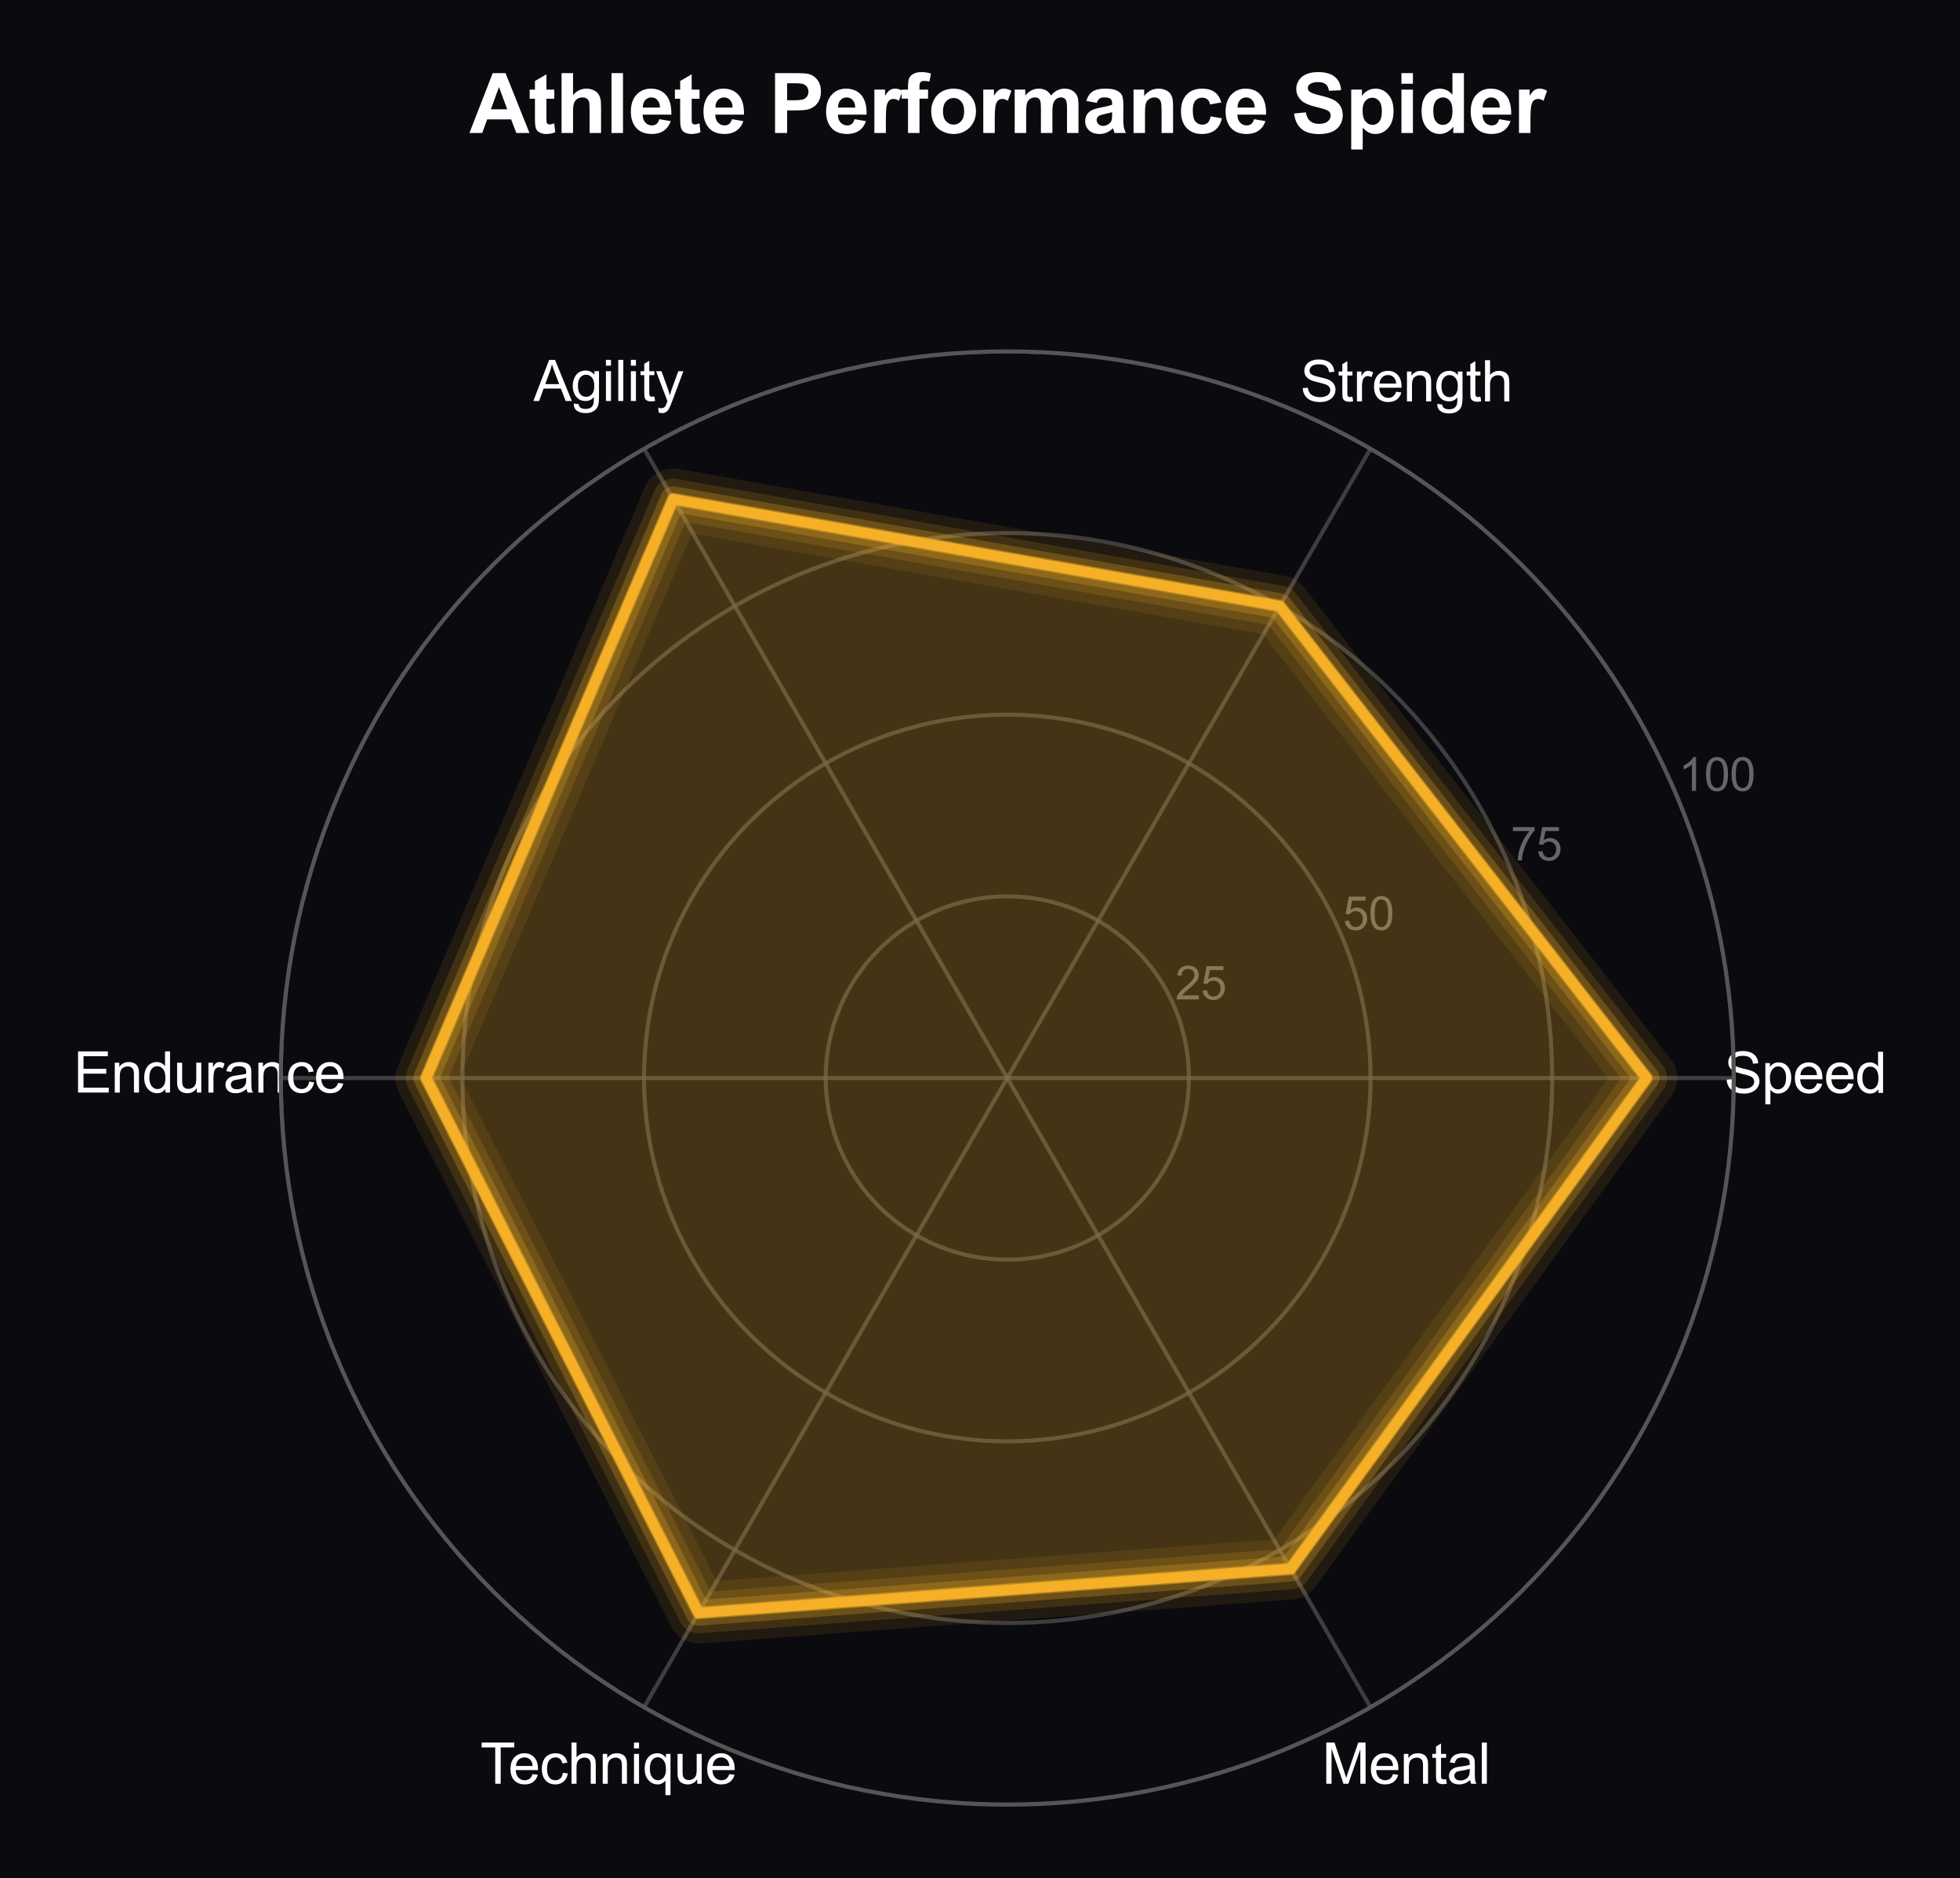 <?xml version="1.0" encoding="utf-8" standalone="no"?>
<!DOCTYPE svg PUBLIC "-//W3C//DTD SVG 1.1//EN"
  "http://www.w3.org/Graphics/SVG/1.1/DTD/svg11.dtd">
<svg xmlns:xlink="http://www.w3.org/1999/xlink" viewBox="0 0 383.907 367.818" xmlns="http://www.w3.org/2000/svg" version="1.1">
 <defs>
  <style type="text/css">*{stroke-linejoin: round; stroke-linecap: butt}</style>
 </defs>
 <g id="figure_1">
  <g id="patch_1">
   <path d="M 0 367.818 
L 383.907 367.818 
L 383.907 0 
L 0 0 
z
" style="fill: #0a0a0f"/>
  </g>
  <g id="axes_1">
   <g id="patch_2">
    <path d="M 339.604 211.117 
C 339.604 192.43 335.923 173.925 328.772 156.661 
C 321.621 139.396 311.138 123.708 297.925 110.495 
C 284.711 97.281 269.023 86.799 251.759 79.648 
C 234.494 72.497 215.989 68.816 197.302 68.816 
C 178.616 68.816 160.11 72.497 142.846 79.648 
C 125.582 86.799 109.894 97.281 96.68 110.495 
C 83.467 123.708 72.984 139.396 65.833 156.661 
C 58.682 173.925 55.001 192.43 55.001 211.117 
C 55.001 229.804 58.682 248.309 65.833 265.573 
C 72.984 282.838 83.467 298.526 96.68 311.739 
C 109.894 324.953 125.582 335.435 142.846 342.586 
C 160.11 349.738 178.616 353.418 197.302 353.418 
C 215.989 353.418 234.494 349.738 251.759 342.586 
C 269.023 335.435 284.711 324.953 297.925 311.739 
C 311.138 298.526 321.621 282.838 328.772 265.573 
C 335.923 248.309 339.604 229.804 339.604 211.117 
M 197.302 211.117 
C 197.302 211.117 197.302 211.117 197.302 211.117 
C 197.302 211.117 197.302 211.117 197.302 211.117 
C 197.302 211.117 197.302 211.117 197.302 211.117 
C 197.302 211.117 197.302 211.117 197.302 211.117 
C 197.302 211.117 197.302 211.117 197.302 211.117 
C 197.302 211.117 197.302 211.117 197.302 211.117 
C 197.302 211.117 197.302 211.117 197.302 211.117 
C 197.302 211.117 197.302 211.117 197.302 211.117 
C 197.302 211.117 197.302 211.117 197.302 211.117 
C 197.302 211.117 197.302 211.117 197.302 211.117 
C 197.302 211.117 197.302 211.117 197.302 211.117 
C 197.302 211.117 197.302 211.117 197.302 211.117 
C 197.302 211.117 197.302 211.117 197.302 211.117 
C 197.302 211.117 197.302 211.117 197.302 211.117 
C 197.302 211.117 197.302 211.117 197.302 211.117 
C 197.302 211.117 197.302 211.117 197.302 211.117 
z
" style="fill: #0a0a0f"/>
   </g>
   <g id="matplotlib.axis_1">
    <g id="xtick_1">
     <g id="line2d_1">
      <path d="M 197.302 211.117 
L 339.604 211.117 
" clip-path="url(#p64a923ebcf)" style="fill: none; stroke: #555555; stroke-opacity: 0.7; stroke-width: 0.8; stroke-linecap: round"/>
     </g>
     <g id="text_1">
      <!-- Speed -->
      <g style="fill: #ffffff" transform="translate(337.701 214.028) scale(0.11 -0.11)">
       <defs>
        <path id="ArialMT-53" d="M 288 1472 
L 859 1522 
Q 900 1178 1048 958 
Q 1197 738 1509 602 
Q 1822 466 2213 466 
Q 2559 466 2825 569 
Q 3091 672 3220 851 
Q 3350 1031 3350 1244 
Q 3350 1459 3225 1620 
Q 3100 1781 2813 1891 
Q 2628 1963 1997 2114 
Q 1366 2266 1113 2400 
Q 784 2572 623 2826 
Q 463 3081 463 3397 
Q 463 3744 659 4045 
Q 856 4347 1234 4503 
Q 1613 4659 2075 4659 
Q 2584 4659 2973 4495 
Q 3363 4331 3572 4012 
Q 3781 3694 3797 3291 
L 3216 3247 
Q 3169 3681 2898 3903 
Q 2628 4125 2100 4125 
Q 1550 4125 1298 3923 
Q 1047 3722 1047 3438 
Q 1047 3191 1225 3031 
Q 1400 2872 2139 2705 
Q 2878 2538 3153 2413 
Q 3553 2228 3743 1945 
Q 3934 1663 3934 1294 
Q 3934 928 3725 604 
Q 3516 281 3123 101 
Q 2731 -78 2241 -78 
Q 1619 -78 1198 103 
Q 778 284 539 648 
Q 300 1013 288 1472 
z
" transform="scale(0.016)"/>
        <path id="ArialMT-70" d="M 422 -1272 
L 422 3319 
L 934 3319 
L 934 2888 
Q 1116 3141 1344 3267 
Q 1572 3394 1897 3394 
Q 2322 3394 2647 3175 
Q 2972 2956 3137 2557 
Q 3303 2159 3303 1684 
Q 3303 1175 3120 767 
Q 2938 359 2589 142 
Q 2241 -75 1856 -75 
Q 1575 -75 1351 44 
Q 1128 163 984 344 
L 984 -1272 
L 422 -1272 
z
M 931 1641 
Q 931 1000 1190 694 
Q 1450 388 1819 388 
Q 2194 388 2461 705 
Q 2728 1022 2728 1688 
Q 2728 2322 2467 2637 
Q 2206 2953 1844 2953 
Q 1484 2953 1207 2617 
Q 931 2281 931 1641 
z
" transform="scale(0.016)"/>
        <path id="ArialMT-65" d="M 2694 1069 
L 3275 997 
Q 3138 488 2766 206 
Q 2394 -75 1816 -75 
Q 1088 -75 661 373 
Q 234 822 234 1631 
Q 234 2469 665 2931 
Q 1097 3394 1784 3394 
Q 2450 3394 2872 2941 
Q 3294 2488 3294 1666 
Q 3294 1616 3291 1516 
L 816 1516 
Q 847 969 1125 678 
Q 1403 388 1819 388 
Q 2128 388 2347 550 
Q 2566 713 2694 1069 
z
M 847 1978 
L 2700 1978 
Q 2663 2397 2488 2606 
Q 2219 2931 1791 2931 
Q 1403 2931 1139 2672 
Q 875 2413 847 1978 
z
" transform="scale(0.016)"/>
        <path id="ArialMT-64" d="M 2575 0 
L 2575 419 
Q 2259 -75 1647 -75 
Q 1250 -75 917 144 
Q 584 363 401 755 
Q 219 1147 219 1656 
Q 219 2153 384 2558 
Q 550 2963 881 3178 
Q 1213 3394 1622 3394 
Q 1922 3394 2156 3267 
Q 2391 3141 2538 2938 
L 2538 4581 
L 3097 4581 
L 3097 0 
L 2575 0 
z
M 797 1656 
Q 797 1019 1065 703 
Q 1334 388 1700 388 
Q 2069 388 2326 689 
Q 2584 991 2584 1609 
Q 2584 2291 2321 2609 
Q 2059 2928 1675 2928 
Q 1300 2928 1048 2622 
Q 797 2316 797 1656 
z
" transform="scale(0.016)"/>
       </defs>
       <use xlink:href="#ArialMT-53"/>
       <use xlink:href="#ArialMT-70" transform="translate(66.699 0)"/>
       <use xlink:href="#ArialMT-65" transform="translate(122.314 0)"/>
       <use xlink:href="#ArialMT-65" transform="translate(177.93 0)"/>
       <use xlink:href="#ArialMT-64" transform="translate(233.545 0)"/>
      </g>
     </g>
    </g>
    <g id="xtick_2">
     <g id="line2d_2">
      <path d="M 197.302 211.117 
L 268.453 87.88 
" clip-path="url(#p64a923ebcf)" style="fill: none; stroke: #555555; stroke-opacity: 0.7; stroke-width: 0.8; stroke-linecap: round"/>
     </g>
     <g id="text_2">
      <!-- Strength -->
      <g style="fill: #ffffff" transform="translate(254.663 78.602) scale(0.11 -0.11)">
       <defs>
        <path id="ArialMT-74" d="M 1650 503 
L 1731 6 
Q 1494 -44 1306 -44 
Q 1000 -44 831 53 
Q 663 150 594 308 
Q 525 466 525 972 
L 525 2881 
L 113 2881 
L 113 3319 
L 525 3319 
L 525 4141 
L 1084 4478 
L 1084 3319 
L 1650 3319 
L 1650 2881 
L 1084 2881 
L 1084 941 
Q 1084 700 1114 631 
Q 1144 563 1211 522 
Q 1278 481 1403 481 
Q 1497 481 1650 503 
z
" transform="scale(0.016)"/>
        <path id="ArialMT-72" d="M 416 0 
L 416 3319 
L 922 3319 
L 922 2816 
Q 1116 3169 1280 3281 
Q 1444 3394 1641 3394 
Q 1925 3394 2219 3213 
L 2025 2691 
Q 1819 2813 1613 2813 
Q 1428 2813 1281 2702 
Q 1134 2591 1072 2394 
Q 978 2094 978 1738 
L 978 0 
L 416 0 
z
" transform="scale(0.016)"/>
        <path id="ArialMT-6e" d="M 422 0 
L 422 3319 
L 928 3319 
L 928 2847 
Q 1294 3394 1984 3394 
Q 2284 3394 2536 3286 
Q 2788 3178 2913 3003 
Q 3038 2828 3088 2588 
Q 3119 2431 3119 2041 
L 3119 0 
L 2556 0 
L 2556 2019 
Q 2556 2363 2490 2533 
Q 2425 2703 2258 2804 
Q 2091 2906 1866 2906 
Q 1506 2906 1245 2678 
Q 984 2450 984 1813 
L 984 0 
L 422 0 
z
" transform="scale(0.016)"/>
        <path id="ArialMT-67" d="M 319 -275 
L 866 -356 
Q 900 -609 1056 -725 
Q 1266 -881 1628 -881 
Q 2019 -881 2231 -725 
Q 2444 -569 2519 -288 
Q 2563 -116 2559 434 
Q 2191 0 1641 0 
Q 956 0 581 494 
Q 206 988 206 1678 
Q 206 2153 378 2554 
Q 550 2956 876 3175 
Q 1203 3394 1644 3394 
Q 2231 3394 2613 2919 
L 2613 3319 
L 3131 3319 
L 3131 450 
Q 3131 -325 2973 -648 
Q 2816 -972 2473 -1159 
Q 2131 -1347 1631 -1347 
Q 1038 -1347 672 -1080 
Q 306 -813 319 -275 
z
M 784 1719 
Q 784 1066 1043 766 
Q 1303 466 1694 466 
Q 2081 466 2343 764 
Q 2606 1063 2606 1700 
Q 2606 2309 2336 2618 
Q 2066 2928 1684 2928 
Q 1309 2928 1046 2623 
Q 784 2319 784 1719 
z
" transform="scale(0.016)"/>
        <path id="ArialMT-68" d="M 422 0 
L 422 4581 
L 984 4581 
L 984 2938 
Q 1378 3394 1978 3394 
Q 2347 3394 2619 3248 
Q 2891 3103 3008 2847 
Q 3125 2591 3125 2103 
L 3125 0 
L 2563 0 
L 2563 2103 
Q 2563 2525 2380 2717 
Q 2197 2909 1863 2909 
Q 1613 2909 1392 2779 
Q 1172 2650 1078 2428 
Q 984 2206 984 1816 
L 984 0 
L 422 0 
z
" transform="scale(0.016)"/>
       </defs>
       <use xlink:href="#ArialMT-53"/>
       <use xlink:href="#ArialMT-74" transform="translate(66.699 0)"/>
       <use xlink:href="#ArialMT-72" transform="translate(94.482 0)"/>
       <use xlink:href="#ArialMT-65" transform="translate(127.783 0)"/>
       <use xlink:href="#ArialMT-6e" transform="translate(183.398 0)"/>
       <use xlink:href="#ArialMT-67" transform="translate(239.014 0)"/>
       <use xlink:href="#ArialMT-74" transform="translate(294.629 0)"/>
       <use xlink:href="#ArialMT-68" transform="translate(322.412 0)"/>
      </g>
     </g>
    </g>
    <g id="xtick_3">
     <g id="line2d_3">
      <path d="M 197.302 211.117 
L 126.152 87.88 
" clip-path="url(#p64a923ebcf)" style="fill: none; stroke: #555555; stroke-opacity: 0.7; stroke-width: 0.8; stroke-linecap: round"/>
     </g>
     <g id="text_3">
      <!-- Agility -->
      <g style="fill: #ffffff" transform="translate(104.481 78.535) scale(0.11 -0.11)">
       <defs>
        <path id="ArialMT-41" d="M -9 0 
L 1750 4581 
L 2403 4581 
L 4278 0 
L 3588 0 
L 3053 1388 
L 1138 1388 
L 634 0 
L -9 0 
z
M 1313 1881 
L 2866 1881 
L 2388 3150 
Q 2169 3728 2063 4100 
Q 1975 3659 1816 3225 
L 1313 1881 
z
" transform="scale(0.016)"/>
        <path id="ArialMT-69" d="M 425 3934 
L 425 4581 
L 988 4581 
L 988 3934 
L 425 3934 
z
M 425 0 
L 425 3319 
L 988 3319 
L 988 0 
L 425 0 
z
" transform="scale(0.016)"/>
        <path id="ArialMT-6c" d="M 409 0 
L 409 4581 
L 972 4581 
L 972 0 
L 409 0 
z
" transform="scale(0.016)"/>
        <path id="ArialMT-79" d="M 397 -1278 
L 334 -750 
Q 519 -800 656 -800 
Q 844 -800 956 -737 
Q 1069 -675 1141 -563 
Q 1194 -478 1313 -144 
Q 1328 -97 1363 -6 
L 103 3319 
L 709 3319 
L 1400 1397 
Q 1534 1031 1641 628 
Q 1738 1016 1872 1384 
L 2581 3319 
L 3144 3319 
L 1881 -56 
Q 1678 -603 1566 -809 
Q 1416 -1088 1222 -1217 
Q 1028 -1347 759 -1347 
Q 597 -1347 397 -1278 
z
" transform="scale(0.016)"/>
       </defs>
       <use xlink:href="#ArialMT-41"/>
       <use xlink:href="#ArialMT-67" transform="translate(66.699 0)"/>
       <use xlink:href="#ArialMT-69" transform="translate(122.314 0)"/>
       <use xlink:href="#ArialMT-6c" transform="translate(144.531 0)"/>
       <use xlink:href="#ArialMT-69" transform="translate(166.748 0)"/>
       <use xlink:href="#ArialMT-74" transform="translate(188.965 0)"/>
       <use xlink:href="#ArialMT-79" transform="translate(216.748 0)"/>
      </g>
     </g>
    </g>
    <g id="xtick_4">
     <g id="line2d_4">
      <path d="M 197.302 211.117 
L 55.001 211.117 
" clip-path="url(#p64a923ebcf)" style="fill: none; stroke: #555555; stroke-opacity: 0.7; stroke-width: 0.8; stroke-linecap: round"/>
     </g>
     <g id="text_4">
      <!-- Endurance -->
      <g style="fill: #ffffff" transform="translate(14.4 213.961) scale(0.11 -0.11)">
       <defs>
        <path id="ArialMT-45" d="M 506 0 
L 506 4581 
L 3819 4581 
L 3819 4041 
L 1113 4041 
L 1113 2638 
L 3647 2638 
L 3647 2100 
L 1113 2100 
L 1113 541 
L 3925 541 
L 3925 0 
L 506 0 
z
" transform="scale(0.016)"/>
        <path id="ArialMT-75" d="M 2597 0 
L 2597 488 
Q 2209 -75 1544 -75 
Q 1250 -75 995 37 
Q 741 150 617 320 
Q 494 491 444 738 
Q 409 903 409 1263 
L 409 3319 
L 972 3319 
L 972 1478 
Q 972 1038 1006 884 
Q 1059 663 1231 536 
Q 1403 409 1656 409 
Q 1909 409 2131 539 
Q 2353 669 2445 892 
Q 2538 1116 2538 1541 
L 2538 3319 
L 3100 3319 
L 3100 0 
L 2597 0 
z
" transform="scale(0.016)"/>
        <path id="ArialMT-61" d="M 2588 409 
Q 2275 144 1986 34 
Q 1697 -75 1366 -75 
Q 819 -75 525 192 
Q 231 459 231 875 
Q 231 1119 342 1320 
Q 453 1522 633 1644 
Q 813 1766 1038 1828 
Q 1203 1872 1538 1913 
Q 2219 1994 2541 2106 
Q 2544 2222 2544 2253 
Q 2544 2597 2384 2738 
Q 2169 2928 1744 2928 
Q 1347 2928 1158 2789 
Q 969 2650 878 2297 
L 328 2372 
Q 403 2725 575 2942 
Q 747 3159 1072 3276 
Q 1397 3394 1825 3394 
Q 2250 3394 2515 3294 
Q 2781 3194 2906 3042 
Q 3031 2891 3081 2659 
Q 3109 2516 3109 2141 
L 3109 1391 
Q 3109 606 3145 398 
Q 3181 191 3288 0 
L 2700 0 
Q 2613 175 2588 409 
z
M 2541 1666 
Q 2234 1541 1622 1453 
Q 1275 1403 1131 1340 
Q 988 1278 909 1158 
Q 831 1038 831 891 
Q 831 666 1001 516 
Q 1172 366 1500 366 
Q 1825 366 2078 508 
Q 2331 650 2450 897 
Q 2541 1088 2541 1459 
L 2541 1666 
z
" transform="scale(0.016)"/>
        <path id="ArialMT-63" d="M 2588 1216 
L 3141 1144 
Q 3050 572 2676 248 
Q 2303 -75 1759 -75 
Q 1078 -75 664 370 
Q 250 816 250 1647 
Q 250 2184 428 2587 
Q 606 2991 970 3192 
Q 1334 3394 1763 3394 
Q 2303 3394 2647 3120 
Q 2991 2847 3088 2344 
L 2541 2259 
Q 2463 2594 2264 2762 
Q 2066 2931 1784 2931 
Q 1359 2931 1093 2626 
Q 828 2322 828 1663 
Q 828 994 1084 691 
Q 1341 388 1753 388 
Q 2084 388 2306 591 
Q 2528 794 2588 1216 
z
" transform="scale(0.016)"/>
       </defs>
       <use xlink:href="#ArialMT-45"/>
       <use xlink:href="#ArialMT-6e" transform="translate(66.699 0)"/>
       <use xlink:href="#ArialMT-64" transform="translate(122.314 0)"/>
       <use xlink:href="#ArialMT-75" transform="translate(177.93 0)"/>
       <use xlink:href="#ArialMT-72" transform="translate(233.545 0)"/>
       <use xlink:href="#ArialMT-61" transform="translate(266.846 0)"/>
       <use xlink:href="#ArialMT-6e" transform="translate(322.461 0)"/>
       <use xlink:href="#ArialMT-63" transform="translate(378.076 0)"/>
       <use xlink:href="#ArialMT-65" transform="translate(428.076 0)"/>
      </g>
     </g>
    </g>
    <g id="xtick_5">
     <g id="line2d_5">
      <path d="M 197.302 211.117 
L 126.152 334.354 
" clip-path="url(#p64a923ebcf)" style="fill: none; stroke: #555555; stroke-opacity: 0.7; stroke-width: 0.8; stroke-linecap: round"/>
     </g>
     <g id="text_5">
      <!-- Technique -->
      <g style="fill: #ffffff" transform="translate(94.081 349.322) scale(0.11 -0.11)">
       <defs>
        <path id="ArialMT-54" d="M 1659 0 
L 1659 4041 
L 150 4041 
L 150 4581 
L 3781 4581 
L 3781 4041 
L 2266 4041 
L 2266 0 
L 1659 0 
z
" transform="scale(0.016)"/>
        <path id="ArialMT-71" d="M 2538 -1272 
L 2538 353 
Q 2406 169 2170 47 
Q 1934 -75 1669 -75 
Q 1078 -75 651 397 
Q 225 869 225 1691 
Q 225 2191 398 2587 
Q 572 2984 901 3189 
Q 1231 3394 1625 3394 
Q 2241 3394 2594 2875 
L 2594 3319 
L 3100 3319 
L 3100 -1272 
L 2538 -1272 
z
M 803 1669 
Q 803 1028 1072 708 
Q 1341 388 1716 388 
Q 2075 388 2334 692 
Q 2594 997 2594 1619 
Q 2594 2281 2320 2615 
Q 2047 2950 1678 2950 
Q 1313 2950 1058 2639 
Q 803 2328 803 1669 
z
" transform="scale(0.016)"/>
       </defs>
       <use xlink:href="#ArialMT-54"/>
       <use xlink:href="#ArialMT-65" transform="translate(49.959 0)"/>
       <use xlink:href="#ArialMT-63" transform="translate(105.574 0)"/>
       <use xlink:href="#ArialMT-68" transform="translate(155.574 0)"/>
       <use xlink:href="#ArialMT-6e" transform="translate(211.189 0)"/>
       <use xlink:href="#ArialMT-69" transform="translate(266.805 0)"/>
       <use xlink:href="#ArialMT-71" transform="translate(289.021 0)"/>
       <use xlink:href="#ArialMT-75" transform="translate(344.637 0)"/>
       <use xlink:href="#ArialMT-65" transform="translate(400.252 0)"/>
      </g>
     </g>
    </g>
    <g id="xtick_6">
     <g id="line2d_6">
      <path d="M 197.302 211.117 
L 268.453 334.354 
" clip-path="url(#p64a923ebcf)" style="fill: none; stroke: #555555; stroke-opacity: 0.7; stroke-width: 0.8; stroke-linecap: round"/>
     </g>
     <g id="text_6">
      <!-- Mental -->
      <g style="fill: #ffffff" transform="translate(258.946 349.322) scale(0.11 -0.11)">
       <defs>
        <path id="ArialMT-4d" d="M 475 0 
L 475 4581 
L 1388 4581 
L 2472 1338 
Q 2622 884 2691 659 
Q 2769 909 2934 1394 
L 4031 4581 
L 4847 4581 
L 4847 0 
L 4263 0 
L 4263 3834 
L 2931 0 
L 2384 0 
L 1059 3900 
L 1059 0 
L 475 0 
z
" transform="scale(0.016)"/>
       </defs>
       <use xlink:href="#ArialMT-4d"/>
       <use xlink:href="#ArialMT-65" transform="translate(83.301 0)"/>
       <use xlink:href="#ArialMT-6e" transform="translate(138.916 0)"/>
       <use xlink:href="#ArialMT-74" transform="translate(194.531 0)"/>
       <use xlink:href="#ArialMT-61" transform="translate(222.314 0)"/>
       <use xlink:href="#ArialMT-6c" transform="translate(277.93 0)"/>
      </g>
     </g>
    </g>
   </g>
   <g id="matplotlib.axis_2">
    <g id="ytick_1">
     <g id="line2d_7">
      <path d="M 232.878 211.117 
C 232.878 206.445 231.958 201.819 230.17 197.503 
C 228.382 193.187 225.761 189.265 222.458 185.962 
C 219.155 182.658 215.233 180.038 210.917 178.25 
C 206.6 176.462 201.974 175.542 197.302 175.542 
C 192.631 175.542 188.004 176.462 183.688 178.25 
C 179.372 180.038 175.45 182.658 172.147 185.962 
C 168.844 189.265 166.223 193.187 164.435 197.503 
C 162.647 201.819 161.727 206.445 161.727 211.117 
C 161.727 215.789 162.647 220.415 164.435 224.731 
C 166.223 229.047 168.844 232.969 172.147 236.273 
C 175.45 239.576 179.372 242.197 183.688 243.984 
C 188.004 245.772 192.631 246.692 197.302 246.692 
C 201.974 246.692 206.6 245.772 210.917 243.984 
C 215.233 242.197 219.155 239.576 222.458 236.273 
C 225.761 232.969 228.382 229.047 230.17 224.731 
C 231.958 220.415 232.878 215.789 232.878 211.117 
" clip-path="url(#p64a923ebcf)" style="fill: none; stroke: #555555; stroke-opacity: 0.7; stroke-width: 0.8; stroke-linecap: round"/>
     </g>
     <g id="text_7">
      <!-- 25 -->
      <g style="fill: #666666" transform="translate(230.17 195.714) scale(0.09 -0.09)">
       <defs>
        <path id="ArialMT-32" d="M 3222 541 
L 3222 0 
L 194 0 
Q 188 203 259 391 
Q 375 700 629 1000 
Q 884 1300 1366 1694 
Q 2113 2306 2375 2664 
Q 2638 3022 2638 3341 
Q 2638 3675 2398 3904 
Q 2159 4134 1775 4134 
Q 1369 4134 1125 3890 
Q 881 3647 878 3216 
L 300 3275 
Q 359 3922 746 4261 
Q 1134 4600 1788 4600 
Q 2447 4600 2831 4234 
Q 3216 3869 3216 3328 
Q 3216 3053 3103 2787 
Q 2991 2522 2730 2228 
Q 2469 1934 1863 1422 
Q 1356 997 1212 845 
Q 1069 694 975 541 
L 3222 541 
z
" transform="scale(0.016)"/>
        <path id="ArialMT-35" d="M 266 1200 
L 856 1250 
Q 922 819 1161 601 
Q 1400 384 1738 384 
Q 2144 384 2425 690 
Q 2706 997 2706 1503 
Q 2706 1984 2436 2262 
Q 2166 2541 1728 2541 
Q 1456 2541 1237 2417 
Q 1019 2294 894 2097 
L 366 2166 
L 809 4519 
L 3088 4519 
L 3088 3981 
L 1259 3981 
L 1013 2750 
Q 1425 3038 1878 3038 
Q 2478 3038 2890 2622 
Q 3303 2206 3303 1553 
Q 3303 931 2941 478 
Q 2500 -78 1738 -78 
Q 1113 -78 717 272 
Q 322 622 266 1200 
z
" transform="scale(0.016)"/>
       </defs>
       <use xlink:href="#ArialMT-32"/>
       <use xlink:href="#ArialMT-35" transform="translate(55.615 0)"/>
      </g>
     </g>
    </g>
    <g id="ytick_2">
     <g id="line2d_8">
      <path d="M 268.453 211.117 
C 268.453 201.774 266.613 192.521 263.037 183.889 
C 259.462 175.257 254.22 167.413 247.614 160.806 
C 241.007 154.199 233.163 148.958 224.531 145.382 
C 215.898 141.807 206.646 139.966 197.302 139.966 
C 187.959 139.966 178.706 141.807 170.074 145.382 
C 161.442 148.958 153.598 154.199 146.991 160.806 
C 140.385 167.413 135.143 175.257 131.568 183.889 
C 127.992 192.521 126.152 201.774 126.152 211.117 
C 126.152 220.461 127.992 229.713 131.568 238.345 
C 135.143 246.977 140.385 254.821 146.991 261.428 
C 153.598 268.035 161.442 273.276 170.074 276.852 
C 178.706 280.427 187.959 282.268 197.302 282.268 
C 206.646 282.268 215.898 280.427 224.531 276.852 
C 233.163 273.276 241.007 268.035 247.614 261.428 
C 254.22 254.821 259.462 246.977 263.037 238.345 
C 266.613 229.713 268.453 220.461 268.453 211.117 
" clip-path="url(#p64a923ebcf)" style="fill: none; stroke: #555555; stroke-opacity: 0.7; stroke-width: 0.8; stroke-linecap: round"/>
     </g>
     <g id="text_8">
      <!-- 50 -->
      <g style="fill: #666666" transform="translate(263.037 182.1) scale(0.09 -0.09)">
       <defs>
        <path id="ArialMT-30" d="M 266 2259 
Q 266 3072 433 3567 
Q 600 4063 929 4331 
Q 1259 4600 1759 4600 
Q 2128 4600 2406 4451 
Q 2684 4303 2865 4023 
Q 3047 3744 3150 3342 
Q 3253 2941 3253 2259 
Q 3253 1453 3087 958 
Q 2922 463 2592 192 
Q 2263 -78 1759 -78 
Q 1097 -78 719 397 
Q 266 969 266 2259 
z
M 844 2259 
Q 844 1131 1108 757 
Q 1372 384 1759 384 
Q 2147 384 2411 759 
Q 2675 1134 2675 2259 
Q 2675 3391 2411 3762 
Q 2147 4134 1753 4134 
Q 1366 4134 1134 3806 
Q 844 3388 844 2259 
z
" transform="scale(0.016)"/>
       </defs>
       <use xlink:href="#ArialMT-35"/>
       <use xlink:href="#ArialMT-30" transform="translate(55.615 0)"/>
      </g>
     </g>
    </g>
    <g id="ytick_3">
     <g id="line2d_9">
      <path d="M 304.029 211.117 
C 304.029 197.102 301.268 183.223 295.904 170.275 
C 290.541 157.327 282.679 145.561 272.769 135.65 
C 262.859 125.74 251.093 117.878 238.145 112.515 
C 225.196 107.152 211.318 104.391 197.302 104.391 
C 183.287 104.391 169.408 107.152 156.46 112.515 
C 143.512 117.878 131.746 125.74 121.836 135.65 
C 111.926 145.561 104.064 157.327 98.7 170.275 
C 93.337 183.223 90.576 197.102 90.576 211.117 
C 90.576 225.132 93.337 239.011 98.7 251.959 
C 104.064 264.908 111.926 276.674 121.836 286.584 
C 131.746 296.494 143.512 304.356 156.46 309.719 
C 169.408 315.082 183.287 317.843 197.302 317.843 
C 211.318 317.843 225.196 315.082 238.145 309.719 
C 251.093 304.356 262.859 296.494 272.769 286.584 
C 282.679 276.674 290.541 264.908 295.904 251.959 
C 301.268 239.011 304.029 225.132 304.029 211.117 
" clip-path="url(#p64a923ebcf)" style="fill: none; stroke: #555555; stroke-opacity: 0.7; stroke-width: 0.8; stroke-linecap: round"/>
     </g>
     <g id="text_9">
      <!-- 75 -->
      <g style="fill: #666666" transform="translate(295.904 168.486) scale(0.09 -0.09)">
       <defs>
        <path id="ArialMT-37" d="M 303 3981 
L 303 4522 
L 3269 4522 
L 3269 4084 
Q 2831 3619 2401 2847 
Q 1972 2075 1738 1259 
Q 1569 684 1522 0 
L 944 0 
Q 953 541 1156 1306 
Q 1359 2072 1739 2783 
Q 2119 3494 2547 3981 
L 303 3981 
z
" transform="scale(0.016)"/>
       </defs>
       <use xlink:href="#ArialMT-37"/>
       <use xlink:href="#ArialMT-35" transform="translate(55.615 0)"/>
      </g>
     </g>
    </g>
    <g id="ytick_4">
     <g id="line2d_10">
      <path d="M 339.604 211.117 
C 339.604 192.43 335.923 173.925 328.772 156.661 
C 321.621 139.396 311.138 123.708 297.925 110.495 
C 284.711 97.281 269.023 86.799 251.759 79.648 
C 234.494 72.497 215.989 68.816 197.302 68.816 
C 178.616 68.816 160.11 72.497 142.846 79.648 
C 125.582 86.799 109.894 97.281 96.68 110.495 
C 83.467 123.708 72.984 139.396 65.833 156.661 
C 58.682 173.925 55.001 192.43 55.001 211.117 
C 55.001 229.804 58.682 248.309 65.833 265.573 
C 72.984 282.838 83.467 298.526 96.68 311.739 
C 109.894 324.953 125.582 335.435 142.846 342.586 
C 160.11 349.738 178.616 353.418 197.302 353.418 
C 215.989 353.418 234.494 349.738 251.759 342.586 
C 269.023 335.435 284.711 324.953 297.925 311.739 
C 311.138 298.526 321.621 282.838 328.772 265.573 
C 335.923 248.309 339.604 229.804 339.604 211.117 
" clip-path="url(#p64a923ebcf)" style="fill: none; stroke: #555555; stroke-opacity: 0.7; stroke-width: 0.8; stroke-linecap: round"/>
     </g>
     <g id="text_10">
      <!-- 100 -->
      <g style="fill: #666666" transform="translate(328.772 154.872) scale(0.09 -0.09)">
       <defs>
        <path id="ArialMT-31" d="M 2384 0 
L 1822 0 
L 1822 3584 
Q 1619 3391 1289 3197 
Q 959 3003 697 2906 
L 697 3450 
Q 1169 3672 1522 3987 
Q 1875 4303 2022 4600 
L 2384 4600 
L 2384 0 
z
" transform="scale(0.016)"/>
       </defs>
       <use xlink:href="#ArialMT-31"/>
       <use xlink:href="#ArialMT-30" transform="translate(55.615 0)"/>
       <use xlink:href="#ArialMT-30" transform="translate(111.23 0)"/>
      </g>
     </g>
    </g>
   </g>
   <g id="patch_3">
    <path d="M 322.528 211.117 
L 250.665 118.69 
L 131.844 97.739 
L 83.461 211.117 
L 136.824 315.868 
L 252.8 307.242 
z
" clip-path="url(#p64a923ebcf)" style="fill: #f5b027; opacity: 0.25; stroke: #f5b027; stroke-linejoin: miter"/>
   </g>
   <g id="line2d_11">
    <path d="M 322.528 211.117 
L 250.665 118.69 
L 131.844 97.739 
L 83.461 211.117 
L 136.824 315.868 
L 252.8 307.242 
L 322.528 211.117 
" clip-path="url(#p64a923ebcf)" style="fill: none; stroke: #f5b027; stroke-opacity: 0.1; stroke-width: 12; stroke-linecap: round"/>
   </g>
   <g id="line2d_12">
    <path d="M 322.528 211.117 
L 250.665 118.69 
L 131.844 97.739 
L 83.461 211.117 
L 136.824 315.868 
L 252.8 307.242 
L 322.528 211.117 
" clip-path="url(#p64a923ebcf)" style="fill: none; stroke: #f5b027; stroke-opacity: 0.15; stroke-width: 8; stroke-linecap: round"/>
   </g>
   <g id="line2d_13">
    <path d="M 322.528 211.117 
L 250.665 118.69 
L 131.844 97.739 
L 83.461 211.117 
L 136.824 315.868 
L 252.8 307.242 
L 322.528 211.117 
" clip-path="url(#p64a923ebcf)" style="fill: none; stroke: #f5b027; stroke-opacity: 0.25; stroke-width: 5; stroke-linecap: round"/>
   </g>
   <g id="line2d_14">
    <path d="M 322.528 211.117 
L 250.665 118.69 
L 131.844 97.739 
L 83.461 211.117 
L 136.824 315.868 
L 252.8 307.242 
L 322.528 211.117 
" clip-path="url(#p64a923ebcf)" style="fill: none; stroke: #f5b027; stroke-opacity: 0.5; stroke-width: 2.5; stroke-linecap: round"/>
   </g>
   <g id="line2d_15">
    <path d="M 322.528 211.117 
L 250.665 118.69 
L 131.844 97.739 
L 83.461 211.117 
L 136.824 315.868 
L 252.8 307.242 
L 322.528 211.117 
" clip-path="url(#p64a923ebcf)" style="fill: none; stroke: #f5b027; stroke-width: 2; stroke-linecap: round"/>
   </g>
   <g id="patch_4">
    <path d="M 339.604 211.117 
C 339.604 192.43 335.923 173.925 328.772 156.661 
C 321.621 139.396 311.138 123.708 297.925 110.495 
C 284.711 97.281 269.023 86.799 251.759 79.648 
C 234.494 72.497 215.989 68.816 197.302 68.816 
C 178.616 68.816 160.11 72.497 142.846 79.648 
C 125.582 86.799 109.894 97.281 96.68 110.495 
C 83.467 123.708 72.984 139.396 65.833 156.661 
C 58.682 173.925 55.001 192.43 55.001 211.117 
C 55.001 229.804 58.682 248.309 65.833 265.573 
C 72.984 282.838 83.467 298.526 96.68 311.739 
C 109.894 324.953 125.582 335.435 142.846 342.586 
C 160.11 349.738 178.616 353.418 197.302 353.418 
C 215.989 353.418 234.494 349.738 251.759 342.586 
C 269.023 335.435 284.711 324.953 297.925 311.739 
C 311.138 298.526 321.621 282.838 328.772 265.573 
C 335.923 248.309 339.604 229.804 339.604 211.117 
" style="fill: none; stroke: #555555; stroke-width: 0.8; stroke-linejoin: miter; stroke-linecap: square"/>
   </g>
   <g id="text_11">
    <!-- Athlete Performance Spider -->
    <g style="fill: #ffffff" transform="translate(91.944 26.047) scale(0.16 -0.16)">
     <defs>
      <path id="Arial-BoldMT-41" d="M 4597 0 
L 3591 0 
L 3191 1041 
L 1359 1041 
L 981 0 
L 0 0 
L 1784 4581 
L 2763 4581 
L 4597 0 
z
M 2894 1813 
L 2263 3513 
L 1644 1813 
L 2894 1813 
z
" transform="scale(0.016)"/>
      <path id="Arial-BoldMT-74" d="M 1981 3319 
L 1981 2619 
L 1381 2619 
L 1381 1281 
Q 1381 875 1398 808 
Q 1416 741 1477 697 
Q 1538 653 1625 653 
Q 1747 653 1978 738 
L 2053 56 
Q 1747 -75 1359 -75 
Q 1122 -75 931 4 
Q 741 84 652 211 
Q 563 338 528 553 
Q 500 706 500 1172 
L 500 2619 
L 97 2619 
L 97 3319 
L 500 3319 
L 500 3978 
L 1381 4491 
L 1381 3319 
L 1981 3319 
z
" transform="scale(0.016)"/>
      <path id="Arial-BoldMT-68" d="M 1334 4581 
L 1334 2897 
Q 1759 3394 2350 3394 
Q 2653 3394 2897 3281 
Q 3141 3169 3264 2994 
Q 3388 2819 3433 2606 
Q 3478 2394 3478 1947 
L 3478 0 
L 2600 0 
L 2600 1753 
Q 2600 2275 2550 2415 
Q 2500 2556 2373 2639 
Q 2247 2722 2056 2722 
Q 1838 2722 1666 2615 
Q 1494 2509 1414 2295 
Q 1334 2081 1334 1663 
L 1334 0 
L 456 0 
L 456 4581 
L 1334 4581 
z
" transform="scale(0.016)"/>
      <path id="Arial-BoldMT-6c" d="M 459 0 
L 459 4581 
L 1338 4581 
L 1338 0 
L 459 0 
z
" transform="scale(0.016)"/>
      <path id="Arial-BoldMT-65" d="M 2381 1056 
L 3256 909 
Q 3088 428 2723 176 
Q 2359 -75 1813 -75 
Q 947 -75 531 491 
Q 203 944 203 1634 
Q 203 2459 634 2926 
Q 1066 3394 1725 3394 
Q 2466 3394 2894 2905 
Q 3322 2416 3303 1406 
L 1103 1406 
Q 1113 1016 1316 798 
Q 1519 581 1822 581 
Q 2028 581 2168 693 
Q 2309 806 2381 1056 
z
M 2431 1944 
Q 2422 2325 2234 2523 
Q 2047 2722 1778 2722 
Q 1491 2722 1303 2513 
Q 1116 2303 1119 1944 
L 2431 1944 
z
" transform="scale(0.016)"/>
      <path id="Arial-BoldMT-20" transform="scale(0.016)"/>
      <path id="Arial-BoldMT-50" d="M 466 0 
L 466 4581 
L 1950 4581 
Q 2794 4581 3050 4513 
Q 3444 4409 3709 4064 
Q 3975 3719 3975 3172 
Q 3975 2750 3822 2462 
Q 3669 2175 3433 2011 
Q 3197 1847 2953 1794 
Q 2622 1728 1994 1728 
L 1391 1728 
L 1391 0 
L 466 0 
z
M 1391 3806 
L 1391 2506 
L 1897 2506 
Q 2444 2506 2628 2578 
Q 2813 2650 2917 2803 
Q 3022 2956 3022 3159 
Q 3022 3409 2875 3571 
Q 2728 3734 2503 3775 
Q 2338 3806 1838 3806 
L 1391 3806 
z
" transform="scale(0.016)"/>
      <path id="Arial-BoldMT-72" d="M 1300 0 
L 422 0 
L 422 3319 
L 1238 3319 
L 1238 2847 
Q 1447 3181 1614 3287 
Q 1781 3394 1994 3394 
Q 2294 3394 2572 3228 
L 2300 2463 
Q 2078 2606 1888 2606 
Q 1703 2606 1575 2504 
Q 1447 2403 1373 2137 
Q 1300 1872 1300 1025 
L 1300 0 
z
" transform="scale(0.016)"/>
      <path id="Arial-BoldMT-66" d="M 75 3319 
L 563 3319 
L 563 3569 
Q 563 3988 652 4194 
Q 741 4400 980 4529 
Q 1219 4659 1584 4659 
Q 1959 4659 2319 4547 
L 2200 3934 
Q 1991 3984 1797 3984 
Q 1606 3984 1523 3895 
Q 1441 3806 1441 3553 
L 1441 3319 
L 2097 3319 
L 2097 2628 
L 1441 2628 
L 1441 0 
L 563 0 
L 563 2628 
L 75 2628 
L 75 3319 
z
" transform="scale(0.016)"/>
      <path id="Arial-BoldMT-6f" d="M 256 1706 
Q 256 2144 472 2553 
Q 688 2963 1083 3178 
Q 1478 3394 1966 3394 
Q 2719 3394 3200 2905 
Q 3681 2416 3681 1669 
Q 3681 916 3195 420 
Q 2709 -75 1972 -75 
Q 1516 -75 1102 131 
Q 688 338 472 736 
Q 256 1134 256 1706 
z
M 1156 1659 
Q 1156 1166 1390 903 
Q 1625 641 1969 641 
Q 2313 641 2545 903 
Q 2778 1166 2778 1666 
Q 2778 2153 2545 2415 
Q 2313 2678 1969 2678 
Q 1625 2678 1390 2415 
Q 1156 2153 1156 1659 
z
" transform="scale(0.016)"/>
      <path id="Arial-BoldMT-6d" d="M 394 3319 
L 1203 3319 
L 1203 2866 
Q 1638 3394 2238 3394 
Q 2556 3394 2790 3262 
Q 3025 3131 3175 2866 
Q 3394 3131 3647 3262 
Q 3900 3394 4188 3394 
Q 4553 3394 4806 3245 
Q 5059 3097 5184 2809 
Q 5275 2597 5275 2122 
L 5275 0 
L 4397 0 
L 4397 1897 
Q 4397 2391 4306 2534 
Q 4184 2722 3931 2722 
Q 3747 2722 3584 2609 
Q 3422 2497 3350 2280 
Q 3278 2063 3278 1594 
L 3278 0 
L 2400 0 
L 2400 1819 
Q 2400 2303 2353 2443 
Q 2306 2584 2207 2653 
Q 2109 2722 1941 2722 
Q 1738 2722 1575 2612 
Q 1413 2503 1342 2297 
Q 1272 2091 1272 1613 
L 1272 0 
L 394 0 
L 394 3319 
z
" transform="scale(0.016)"/>
      <path id="Arial-BoldMT-61" d="M 1116 2306 
L 319 2450 
Q 453 2931 781 3162 
Q 1109 3394 1756 3394 
Q 2344 3394 2631 3255 
Q 2919 3116 3036 2902 
Q 3153 2688 3153 2116 
L 3144 1091 
Q 3144 653 3186 445 
Q 3228 238 3344 0 
L 2475 0 
Q 2441 88 2391 259 
Q 2369 338 2359 363 
Q 2134 144 1878 34 
Q 1622 -75 1331 -75 
Q 819 -75 523 203 
Q 228 481 228 906 
Q 228 1188 362 1408 
Q 497 1628 739 1745 
Q 981 1863 1438 1950 
Q 2053 2066 2291 2166 
L 2291 2253 
Q 2291 2506 2166 2614 
Q 2041 2722 1694 2722 
Q 1459 2722 1328 2630 
Q 1197 2538 1116 2306 
z
M 2291 1594 
Q 2122 1538 1756 1459 
Q 1391 1381 1278 1306 
Q 1106 1184 1106 997 
Q 1106 813 1243 678 
Q 1381 544 1594 544 
Q 1831 544 2047 700 
Q 2206 819 2256 991 
Q 2291 1103 2291 1419 
L 2291 1594 
z
" transform="scale(0.016)"/>
      <path id="Arial-BoldMT-6e" d="M 3478 0 
L 2600 0 
L 2600 1694 
Q 2600 2231 2544 2389 
Q 2488 2547 2361 2634 
Q 2234 2722 2056 2722 
Q 1828 2722 1647 2597 
Q 1466 2472 1398 2265 
Q 1331 2059 1331 1503 
L 1331 0 
L 453 0 
L 453 3319 
L 1269 3319 
L 1269 2831 
Q 1703 3394 2363 3394 
Q 2653 3394 2893 3289 
Q 3134 3184 3257 3021 
Q 3381 2859 3429 2653 
Q 3478 2447 3478 2063 
L 3478 0 
z
" transform="scale(0.016)"/>
      <path id="Arial-BoldMT-63" d="M 3353 2338 
L 2488 2181 
Q 2444 2441 2289 2572 
Q 2134 2703 1888 2703 
Q 1559 2703 1364 2476 
Q 1169 2250 1169 1719 
Q 1169 1128 1367 884 
Q 1566 641 1900 641 
Q 2150 641 2309 783 
Q 2469 925 2534 1272 
L 3397 1125 
Q 3263 531 2881 228 
Q 2500 -75 1859 -75 
Q 1131 -75 698 384 
Q 266 844 266 1656 
Q 266 2478 700 2936 
Q 1134 3394 1875 3394 
Q 2481 3394 2839 3133 
Q 3197 2872 3353 2338 
z
" transform="scale(0.016)"/>
      <path id="Arial-BoldMT-53" d="M 231 1491 
L 1131 1578 
Q 1213 1125 1461 912 
Q 1709 700 2131 700 
Q 2578 700 2804 889 
Q 3031 1078 3031 1331 
Q 3031 1494 2936 1608 
Q 2841 1722 2603 1806 
Q 2441 1863 1863 2006 
Q 1119 2191 819 2459 
Q 397 2838 397 3381 
Q 397 3731 595 4036 
Q 794 4341 1167 4500 
Q 1541 4659 2069 4659 
Q 2931 4659 3367 4281 
Q 3803 3903 3825 3272 
L 2900 3231 
Q 2841 3584 2645 3739 
Q 2450 3894 2059 3894 
Q 1656 3894 1428 3728 
Q 1281 3622 1281 3444 
Q 1281 3281 1419 3166 
Q 1594 3019 2269 2859 
Q 2944 2700 3267 2529 
Q 3591 2359 3773 2064 
Q 3956 1769 3956 1334 
Q 3956 941 3737 597 
Q 3519 253 3119 86 
Q 2719 -81 2122 -81 
Q 1253 -81 787 320 
Q 322 722 231 1491 
z
" transform="scale(0.016)"/>
      <path id="Arial-BoldMT-70" d="M 434 3319 
L 1253 3319 
L 1253 2831 
Q 1413 3081 1684 3237 
Q 1956 3394 2288 3394 
Q 2866 3394 3269 2941 
Q 3672 2488 3672 1678 
Q 3672 847 3265 386 
Q 2859 -75 2281 -75 
Q 2006 -75 1782 34 
Q 1559 144 1313 409 
L 1313 -1263 
L 434 -1263 
L 434 3319 
z
M 1303 1716 
Q 1303 1156 1525 889 
Q 1747 622 2066 622 
Q 2372 622 2575 867 
Q 2778 1113 2778 1672 
Q 2778 2194 2568 2447 
Q 2359 2700 2050 2700 
Q 1728 2700 1515 2451 
Q 1303 2203 1303 1716 
z
" transform="scale(0.016)"/>
      <path id="Arial-BoldMT-69" d="M 459 3769 
L 459 4581 
L 1338 4581 
L 1338 3769 
L 459 3769 
z
M 459 0 
L 459 3319 
L 1338 3319 
L 1338 0 
L 459 0 
z
" transform="scale(0.016)"/>
      <path id="Arial-BoldMT-64" d="M 3503 0 
L 2688 0 
L 2688 488 
Q 2484 203 2207 64 
Q 1931 -75 1650 -75 
Q 1078 -75 670 386 
Q 263 847 263 1672 
Q 263 2516 659 2955 
Q 1056 3394 1663 3394 
Q 2219 3394 2625 2931 
L 2625 4581 
L 3503 4581 
L 3503 0 
z
M 1159 1731 
Q 1159 1200 1306 963 
Q 1519 619 1900 619 
Q 2203 619 2415 876 
Q 2628 1134 2628 1647 
Q 2628 2219 2422 2470 
Q 2216 2722 1894 2722 
Q 1581 2722 1370 2473 
Q 1159 2225 1159 1731 
z
" transform="scale(0.016)"/>
     </defs>
     <use xlink:href="#Arial-BoldMT-41"/>
     <use xlink:href="#Arial-BoldMT-74" transform="translate(72.217 0)"/>
     <use xlink:href="#Arial-BoldMT-68" transform="translate(105.518 0)"/>
     <use xlink:href="#Arial-BoldMT-6c" transform="translate(166.602 0)"/>
     <use xlink:href="#Arial-BoldMT-65" transform="translate(194.385 0)"/>
     <use xlink:href="#Arial-BoldMT-74" transform="translate(250 0)"/>
     <use xlink:href="#Arial-BoldMT-65" transform="translate(283.301 0)"/>
     <use xlink:href="#Arial-BoldMT-20" transform="translate(338.916 0)"/>
     <use xlink:href="#Arial-BoldMT-50" transform="translate(366.699 0)"/>
     <use xlink:href="#Arial-BoldMT-65" transform="translate(433.398 0)"/>
     <use xlink:href="#Arial-BoldMT-72" transform="translate(489.014 0)"/>
     <use xlink:href="#Arial-BoldMT-66" transform="translate(527.93 0)"/>
     <use xlink:href="#Arial-BoldMT-6f" transform="translate(561.23 0)"/>
     <use xlink:href="#Arial-BoldMT-72" transform="translate(622.314 0)"/>
     <use xlink:href="#Arial-BoldMT-6d" transform="translate(661.23 0)"/>
     <use xlink:href="#Arial-BoldMT-61" transform="translate(750.146 0)"/>
     <use xlink:href="#Arial-BoldMT-6e" transform="translate(805.762 0)"/>
     <use xlink:href="#Arial-BoldMT-63" transform="translate(866.846 0)"/>
     <use xlink:href="#Arial-BoldMT-65" transform="translate(922.461 0)"/>
     <use xlink:href="#Arial-BoldMT-20" transform="translate(978.076 0)"/>
     <use xlink:href="#Arial-BoldMT-53" transform="translate(1005.859 0)"/>
     <use xlink:href="#Arial-BoldMT-70" transform="translate(1072.559 0)"/>
     <use xlink:href="#Arial-BoldMT-69" transform="translate(1133.643 0)"/>
     <use xlink:href="#Arial-BoldMT-64" transform="translate(1161.426 0)"/>
     <use xlink:href="#Arial-BoldMT-65" transform="translate(1222.51 0)"/>
     <use xlink:href="#Arial-BoldMT-72" transform="translate(1278.125 0)"/>
    </g>
   </g>
  </g>
 </g>
 <defs>
  <clipPath id="p64a923ebcf">
   <path d="M 339.604 211.117 
C 339.604 192.43 335.923 173.925 328.772 156.661 
C 321.621 139.396 311.138 123.708 297.925 110.495 
C 284.711 97.281 269.023 86.799 251.759 79.648 
C 234.494 72.497 215.989 68.816 197.302 68.816 
C 178.616 68.816 160.11 72.497 142.846 79.648 
C 125.582 86.799 109.894 97.281 96.68 110.495 
C 83.467 123.708 72.984 139.396 65.833 156.661 
C 58.682 173.925 55.001 192.43 55.001 211.117 
C 55.001 229.804 58.682 248.309 65.833 265.573 
C 72.984 282.838 83.467 298.526 96.68 311.739 
C 109.894 324.953 125.582 335.435 142.846 342.586 
C 160.11 349.738 178.616 353.418 197.302 353.418 
C 215.989 353.418 234.494 349.738 251.759 342.586 
C 269.023 335.435 284.711 324.953 297.925 311.739 
C 311.138 298.526 321.621 282.838 328.772 265.573 
C 335.923 248.309 339.604 229.804 339.604 211.117 
M 197.302 211.117 
C 197.302 211.117 197.302 211.117 197.302 211.117 
C 197.302 211.117 197.302 211.117 197.302 211.117 
C 197.302 211.117 197.302 211.117 197.302 211.117 
C 197.302 211.117 197.302 211.117 197.302 211.117 
C 197.302 211.117 197.302 211.117 197.302 211.117 
C 197.302 211.117 197.302 211.117 197.302 211.117 
C 197.302 211.117 197.302 211.117 197.302 211.117 
C 197.302 211.117 197.302 211.117 197.302 211.117 
C 197.302 211.117 197.302 211.117 197.302 211.117 
C 197.302 211.117 197.302 211.117 197.302 211.117 
C 197.302 211.117 197.302 211.117 197.302 211.117 
C 197.302 211.117 197.302 211.117 197.302 211.117 
C 197.302 211.117 197.302 211.117 197.302 211.117 
C 197.302 211.117 197.302 211.117 197.302 211.117 
C 197.302 211.117 197.302 211.117 197.302 211.117 
C 197.302 211.117 197.302 211.117 197.302 211.117 
z
"/>
  </clipPath>
 </defs>
</svg>
